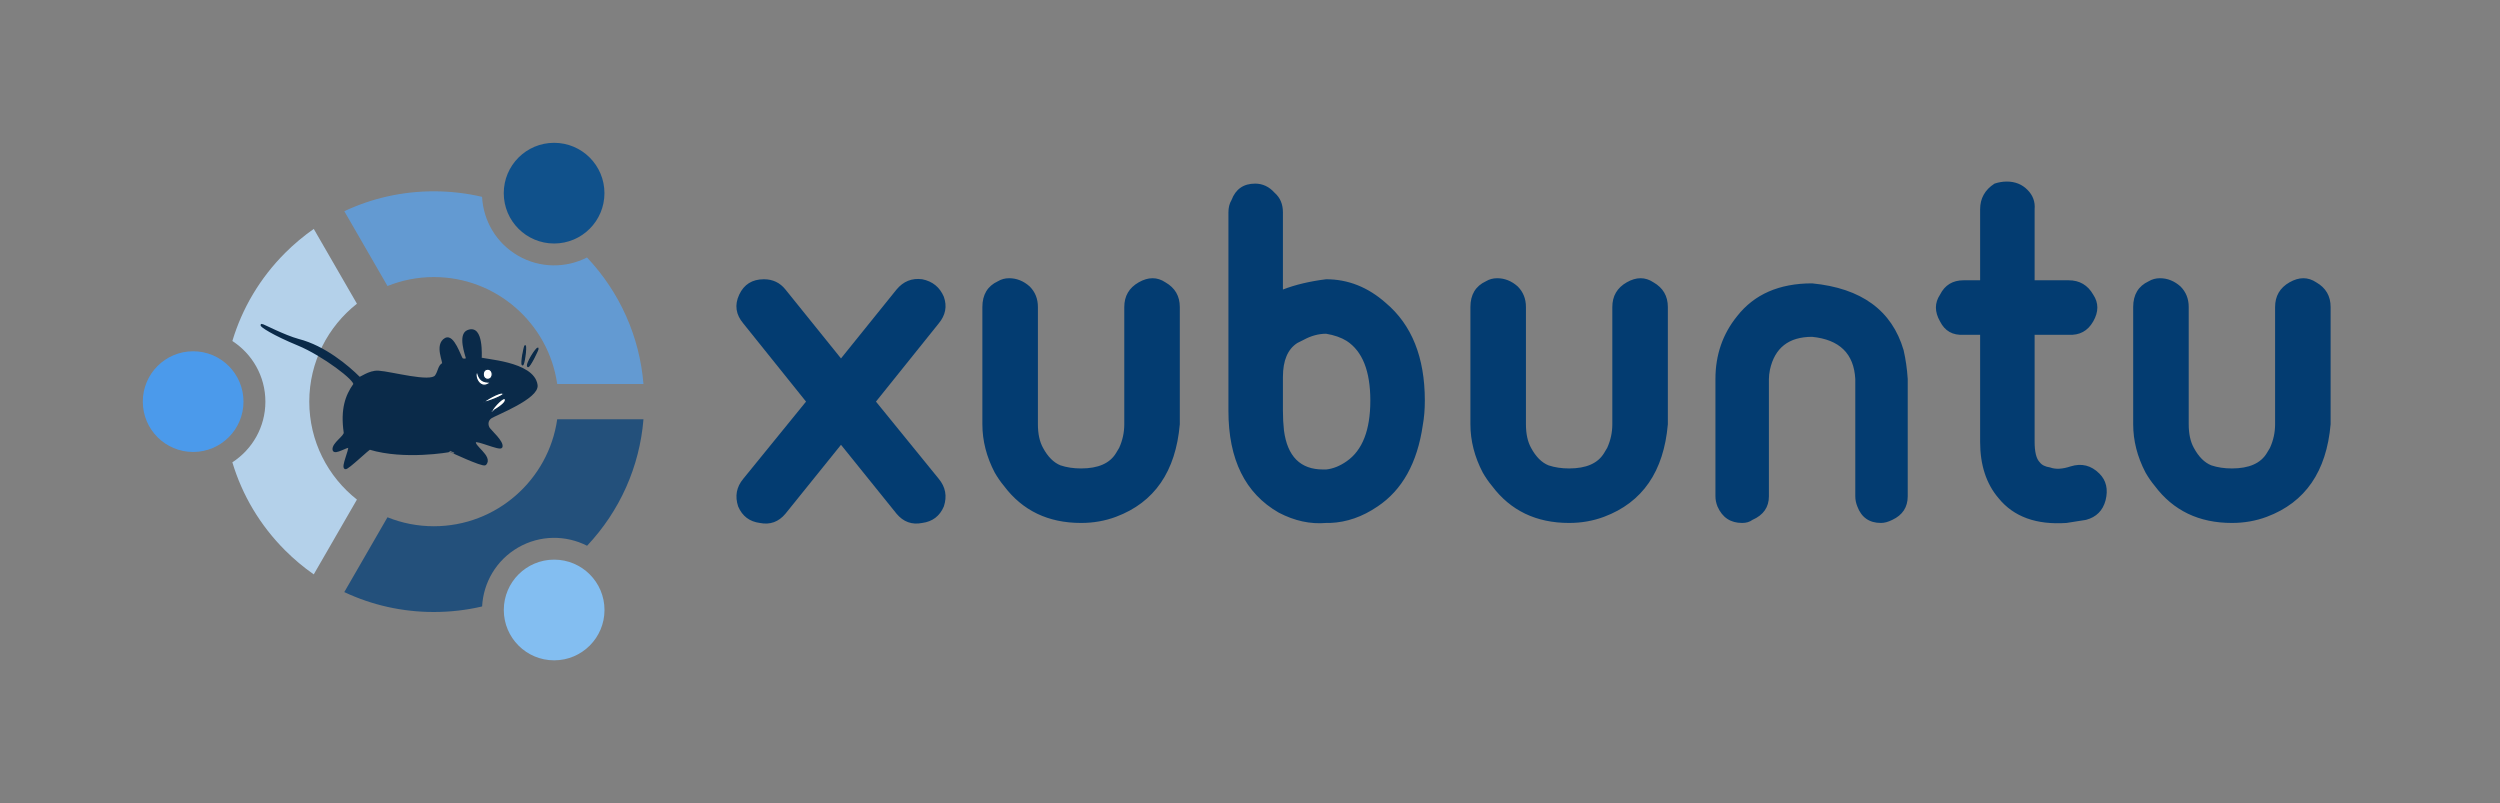 <?xml version="1.0" encoding="UTF-8" standalone="no"?>
<!-- Created with Inkscape (http://www.inkscape.org/) -->

<svg
   xmlns:dc="http://purl.org/dc/elements/1.1/"
   xmlns:cc="http://creativecommons.org/ns#"
   xmlns:rdf="http://www.w3.org/1999/02/22-rdf-syntax-ns#"
   xmlns:svg="http://www.w3.org/2000/svg"
   xmlns="http://www.w3.org/2000/svg"
   xmlns:sodipodi="http://sodipodi.sourceforge.net/DTD/sodipodi-0.dtd"
   xmlns:inkscape="http://www.inkscape.org/namespaces/inkscape"
   version="1.0"
   width="350.09"
   height="112.48"
   id="svg2381"
   inkscape:version="0.48.0 r9654"
   sodipodi:docname="xubuntu.svg">
  <rect width="100%" height="100%" fill="#808080" stroke="none"/>
  <sodipodi:namedview
     pagecolor="#ffffff"
     bordercolor="#666666"
     borderopacity="1"
     objecttolerance="10"
     gridtolerance="10"
     guidetolerance="10"
     inkscape:pageopacity="0"
     inkscape:pageshadow="2"
     inkscape:window-width="640"
     inkscape:window-height="480"
     id="namedview425196" />
  <defs
     id="defs2383" />
  <g
     transform="translate(12.587,0.275)"
     id="layer1">
    <g
       transform="translate(-4,0)"
       id="g3608"
       style="fill:#033c71;fill-opacity:1">
      <path
         d="M 132.725,38.686 C 133.781,38.686 134.741,39.07 135.605,39.838 C 136.373,40.606 136.757,41.566 136.757,42.718 L 136.757,59.133 C 136.757,60.477 136.997,61.581 137.477,62.445 C 138.149,63.693 138.965,64.509 139.925,64.893 C 140.789,65.181 141.749,65.325 142.805,65.325 C 145.205,65.325 146.837,64.605 147.701,63.165 L 148.133,62.445 C 148.613,61.389 148.853,60.285 148.853,59.133 L 148.853,42.718 C 148.853,41.182 149.524,40.03 150.869,39.262 C 152.212,38.494 153.46,38.494 154.613,39.262 C 155.956,40.03 156.628,41.182 156.628,42.718 L 156.628,59.133 C 156.052,65.757 153.076,70.077 147.701,72.093 C 146.165,72.669 144.533,72.957 142.805,72.957 C 138.197,72.957 134.597,71.229 132.005,67.773 C 131.525,67.197 131.093,66.573 130.709,65.901 C 129.557,63.693 128.981,61.437 128.981,59.133 L 128.981,42.718 C 128.981,40.99 129.701,39.79 131.141,39.118 C 131.621,38.83 132.149,38.686 132.725,38.686 M 177.117,72.957 L 177.693,72.957 L 177.693,72.957 C 179.997,72.861 182.205,72.093 184.317,70.653 C 187.773,68.349 189.885,64.557 190.653,59.277 C 190.845,58.221 190.941,57.069 190.941,55.821 C 190.941,49.773 189.117,45.214 185.469,42.142 C 182.973,39.934 180.189,38.83 177.117,38.83 C 174.813,39.118 172.797,39.598 171.069,40.27 L 171.069,29.47 C 171.069,28.318 170.685,27.406 169.917,26.734 C 169.149,25.87 168.237,25.438 167.181,25.438 C 165.549,25.438 164.445,26.206 163.869,27.742 C 163.581,28.222 163.437,28.798 163.437,29.47 L 163.437,57.261 C 163.437,64.077 165.789,68.829 170.493,71.517 C 172.701,72.669 174.909,73.149 177.117,72.957 M 171.069,57.261 L 171.069,52.509 C 171.069,50.205 171.741,48.621 173.085,47.757 C 173.277,47.662 173.565,47.518 173.949,47.325 C 175.005,46.75 176.061,46.462 177.117,46.461 C 178.269,46.654 179.229,46.99 179.997,47.469 C 182.205,48.909 183.309,51.693 183.309,55.821 C 183.309,59.949 182.205,62.781 179.997,64.317 C 179.037,64.989 178.077,65.373 177.117,65.469 L 176.685,65.469 C 173.517,65.469 171.693,63.645 171.213,59.997 C 171.117,59.133 171.069,58.221 171.069,57.261 M 201.068,38.686 C 202.124,38.686 203.084,39.07 203.948,39.838 C 204.716,40.606 205.1,41.566 205.1,42.718 L 205.1,59.133 C 205.1,60.477 205.34,61.581 205.82,62.445 C 206.492,63.693 207.308,64.509 208.268,64.893 C 209.132,65.181 210.092,65.325 211.148,65.325 C 213.548,65.325 215.18,64.605 216.044,63.165 L 216.476,62.445 C 216.956,61.389 217.196,60.285 217.196,59.133 L 217.196,42.718 C 217.196,41.182 217.868,40.03 219.212,39.262 C 220.556,38.494 221.804,38.494 222.956,39.262 C 224.3,40.03 224.972,41.182 224.972,42.718 L 224.972,59.133 C 224.396,65.757 221.42,70.077 216.044,72.093 C 214.508,72.669 212.876,72.957 211.148,72.957 C 206.54,72.957 202.94,71.229 200.348,67.773 C 199.868,67.197 199.436,66.573 199.052,65.901 C 197.9,63.693 197.324,61.437 197.324,59.133 L 197.324,42.718 C 197.324,40.99 198.044,39.79 199.484,39.118 C 199.964,38.83 200.492,38.686 201.068,38.686 M 231.636,52.797 C 231.636,49.437 232.644,46.51 234.66,44.013 C 237.06,40.942 240.564,39.406 245.172,39.406 C 252.084,40.078 256.356,43.198 257.988,48.765 C 258.276,50.013 258.468,51.357 258.564,52.797 L 258.564,69.213 C 258.564,70.749 257.844,71.853 256.404,72.525 C 255.828,72.813 255.3,72.957 254.82,72.957 C 253.188,72.957 252.084,72.189 251.508,70.653 C 251.316,70.173 251.22,69.693 251.22,69.213 L 251.22,52.797 C 251.028,49.245 249.012,47.278 245.172,46.893 C 241.908,46.894 239.94,48.429 239.268,51.501 C 239.172,51.981 239.124,52.413 239.124,52.797 L 239.124,69.213 C 239.124,70.749 238.356,71.853 236.82,72.525 C 236.436,72.813 235.956,72.957 235.38,72.957 C 233.748,72.957 232.596,72.189 231.924,70.653 C 231.732,70.173 231.636,69.693 231.636,69.213 L 231.636,52.797 M 272.445,25.15 C 273.597,25.15 274.557,25.534 275.325,26.302 C 276.093,27.07 276.429,27.982 276.333,29.038 L 276.333,38.974 L 281.085,38.974 C 282.621,38.974 283.773,39.646 284.541,40.99 C 285.309,42.142 285.309,43.39 284.541,44.733 C 283.773,46.078 282.621,46.702 281.085,46.605 L 276.333,46.605 L 276.333,61.581 C 276.333,63.021 276.573,63.981 277.053,64.461 C 277.341,64.845 277.821,65.085 278.493,65.181 C 279.261,65.469 280.221,65.421 281.373,65.037 C 282.909,64.557 284.253,64.893 285.405,66.045 C 286.365,67.005 286.653,68.253 286.269,69.789 C 285.885,71.229 284.973,72.141 283.533,72.525 L 280.797,72.957 C 276.573,73.245 273.405,72.093 271.293,69.501 C 269.565,67.485 268.701,64.845 268.701,61.581 L 268.701,46.605 L 266.397,46.605 C 264.861,46.702 263.758,46.078 263.086,44.733 C 262.318,43.39 262.318,42.142 263.086,40.99 C 263.758,39.646 264.861,38.974 266.397,38.974 L 268.701,38.974 L 268.701,29.038 C 268.701,27.502 269.373,26.302 270.717,25.438 C 271.293,25.246 271.869,25.15 272.445,25.15 M 293.88,38.686 C 294.936,38.686 295.896,39.07 296.76,39.838 C 297.528,40.606 297.912,41.566 297.912,42.718 L 297.912,59.133 C 297.912,60.477 298.152,61.581 298.632,62.445 C 299.304,63.693 300.12,64.509 301.08,64.893 C 301.944,65.181 302.904,65.325 303.96,65.325 C 306.36,65.325 307.992,64.605 308.856,63.165 L 309.288,62.445 C 309.768,61.389 310.008,60.285 310.008,59.133 L 310.008,42.718 C 310.008,41.182 310.68,40.03 312.024,39.262 C 313.368,38.494 314.616,38.494 315.768,39.262 C 317.112,40.03 317.784,41.182 317.784,42.718 L 317.784,59.133 C 317.208,65.757 314.232,70.077 308.856,72.093 C 307.32,72.669 305.688,72.957 303.96,72.957 C 299.352,72.957 295.752,71.229 293.16,67.773 C 292.68,67.197 292.248,66.573 291.864,65.901 C 290.712,63.693 290.136,61.437 290.136,59.133 L 290.136,42.718 C 290.136,40.99 290.856,39.79 292.296,39.118 C 292.776,38.83 293.304,38.686 293.88,38.686"
         id="text2284"
         style="font-size:40px;font-style:normal;font-weight:normal;fill:#033c71;stroke:none;stroke-width:1px;stroke-linecap:butt;stroke-linejoin:miter;stroke-opacity:1;font-family:Ubuntu-Title" />
      <path
         d="M 98.383,38.83 C 99.631,38.83 100.639,39.31 101.407,40.27 L 109.183,49.917 L 116.959,40.27 C 117.919,39.118 119.119,38.638 120.559,38.83 C 121.999,39.118 123.007,39.934 123.583,41.278 C 124.063,42.622 123.823,43.87 122.863,45.021 L 114.079,55.965 L 122.863,66.765 C 123.823,67.917 124.063,69.213 123.583,70.653 C 123.007,71.997 121.999,72.765 120.559,72.957 C 119.119,73.245 117.919,72.813 116.959,71.661 L 109.183,62.013 L 101.407,71.661 C 100.447,72.813 99.247,73.245 97.807,72.957 C 96.367,72.765 95.359,71.997 94.783,70.653 C 94.303,69.213 94.543,67.917 95.503,66.765 L 104.287,55.965 L 95.503,45.021 C 94.447,43.774 94.255,42.43 94.927,40.99 C 95.599,39.55 96.751,38.83 98.383,38.83"
         id="text3378"
         style="font-size:40px;font-style:normal;font-weight:normal;fill:#033c71;stroke:none;stroke-width:1px;stroke-linecap:butt;stroke-linejoin:miter;stroke-opacity:1;font-family:Ubuntu-Title" />
    </g>
    <path
       d="M 48.17,38.523 C 56.951,38.523 64.235,45.043 65.441,53.495 L 77.522,53.495 C 76.973,46.853 74.219,40.664 69.616,35.781 C 66.667,37.283 63.042,37.312 59.962,35.534 C 56.88,33.755 55.092,30.598 54.921,27.29 C 52.733,26.78 50.472,26.515 48.17,26.515 C 43.763,26.515 39.502,27.477 35.629,29.302 L 41.677,39.778 C 43.685,38.969 45.877,38.523 48.17,38.523 z"
       id="path2111"
       style="fill:#639ad2;fill-opacity:1;stroke:none;stroke-opacity:1" />
    <path
       d="M 65.442,58.439 C 64.239,66.895 56.953,73.418 48.17,73.418 C 45.875,73.418 43.683,72.972 41.674,72.162 L 35.626,82.639 C 39.5,84.465 43.761,85.427 48.17,85.427 C 50.475,85.427 52.737,85.163 54.927,84.651 C 55.096,81.34 56.884,78.179 59.969,76.398 C 63.049,74.619 66.676,74.648 69.625,76.152 C 74.225,71.269 76.976,65.08 77.523,58.44 L 65.442,58.44 L 65.442,58.439 z"
       id="path2113"
       style="fill:#23507b;fill-opacity:1" />
    <circle
       cx="98.937"
       cy="9.17"
       r="9.168"
       transform="matrix(0.769,0,0,0.769,-11.075,19.723)"
       id="circle2117"
       style="fill:#10518b;fill-opacity:1" />
    <circle
       cx="33.206"
       cy="47.13"
       r="9.168"
       transform="matrix(0.769,0,0,0.769,-11.075,19.723)"
       id="circle2107"
       style="fill:#4b9aeb;fill-opacity:1" />
    <path
       d="M 30.723,55.971 C 30.723,50.412 33.336,45.453 37.397,42.256 L 31.351,31.782 C 29.932,32.773 28.59,33.895 27.342,35.143 C 23.843,38.643 21.332,42.869 19.952,47.48 C 22.734,49.282 24.577,52.41 24.577,55.972 C 24.577,59.534 22.734,62.662 19.952,64.464 C 21.332,69.076 23.843,73.301 27.342,76.799 C 28.59,78.048 29.931,79.169 31.348,80.16 L 37.396,69.684 C 33.334,66.486 30.723,61.528 30.723,55.971 z"
       id="path2115"
       style="fill:#b4d1ea;fill-opacity:1" />
    <circle
       cx="98.945"
       cy="85.074"
       r="9.169"
       transform="matrix(0.769,0,0,0.769,-11.075,19.723)"
       id="circle3484"
       style="fill:#83bef1;fill-opacity:1" />
    <path
       d="M 48.17,38.523 C 56.951,38.523 64.235,45.043 65.441,53.495 L 77.522,53.495 C 76.973,46.853 74.219,40.664 69.616,35.781 C 66.667,37.283 63.042,37.312 59.962,35.534 C 56.88,33.755 55.092,30.598 54.921,27.29 C 52.733,26.78 50.472,26.515 48.17,26.515 C 43.763,26.515 39.502,27.477 35.629,29.302 L 41.677,39.778 C 43.685,38.969 45.877,38.523 48.17,38.523 z"
       id="path3679"
       style="fill:#639ad2;fill-opacity:0;stroke:none;stroke-opacity:1" />
    <path
       d="M 30.723,55.971 C 30.723,50.412 33.336,45.453 37.397,42.256 L 31.351,31.782 C 29.932,32.773 28.59,33.895 27.342,35.143 C 23.843,38.643 21.332,42.869 19.952,47.48 C 22.734,49.282 24.577,52.41 24.577,55.972 C 24.577,59.534 22.734,62.662 19.952,64.464 C 21.332,69.076 23.843,73.301 27.342,76.799 C 28.59,78.048 29.931,79.169 31.348,80.16 L 37.396,69.684 C 33.334,66.486 30.723,61.528 30.723,55.971 z"
       id="path3691"
       style="fill:#b4d1ea;fill-opacity:0" />
    <path
       d="M 65.442,58.439 C 64.239,66.895 56.953,73.418 48.17,73.418 C 45.875,73.418 43.683,72.972 41.674,72.162 L 35.626,82.639 C 39.5,84.465 43.761,85.427 48.17,85.427 C 50.475,85.427 52.737,85.163 54.927,84.651 C 55.096,81.34 56.884,78.179 59.969,76.398 C 63.049,74.619 66.676,74.648 69.625,76.152 C 74.225,71.269 76.976,65.08 77.523,58.44 L 65.442,58.44 L 65.442,58.439 z"
       id="path3719"
       style="fill:#23507b;fill-opacity:0" />
    <g
       id="g3583">
      <path
         d="M 24.062,45.223 C 24.182,45.203 27.196,46.793 29.221,47.343 C 32.832,48.266 36.129,51.043 37.722,52.639 C 37.84,52.776 39.091,51.703 40.399,51.78 C 42.187,51.888 47.717,53.444 48.456,52.384 C 48.904,51.763 48.872,51 49.431,50.688 C 49.732,50.603 48.312,48.007 49.821,47.175 C 50.897,46.637 51.809,49.647 52.085,49.985 C 52.209,50.136 52.865,50.173 52.788,49.829 C 52.703,49.455 51.641,46.567 52.944,46.082 C 55.059,45.244 54.684,49.778 54.739,49.907 C 54.856,50.181 62.105,50.393 62.545,53.654 C 62.799,55.448 56.737,57.768 56.144,58.181 C 55.551,58.594 55.601,59.255 55.832,59.664 C 56.098,60.108 57.864,61.605 57.627,62.318 C 57.465,62.73 54.169,61.22 53.958,61.538 C 53.479,62.144 56.358,63.661 55.364,64.738 C 54.969,64.996 50.434,62.839 50.446,62.865 C 50.324,62.911 44.037,64.013 39.205,62.552 C 39.035,62.504 36.104,65.384 35.77,65.285 C 35.315,65.118 36.442,62.78 36.317,62.318 C 36.112,62.061 34.239,63.363 34.131,62.709 C 34.002,61.848 35.775,60.859 35.693,60.289 C 35.235,57.049 35.897,55.157 37.019,53.576 C 37.394,52.994 32.619,49.388 29.162,47.965 C 25.705,46.542 23.856,45.336 24.062,45.223 z"
         id="path14"
         style="fill:#0a2a49;fill-opacity:1;fill-rule:evenodd;stroke:#0a2a49;stroke-width:0.225pt;stroke-linecap:butt;stroke-linejoin:miter;stroke-opacity:1" />
      <path
         d="M 55.127,56.055 C 55.089,55.923 57.486,54.473 57.833,54.806 C 58.458,55.032 55.149,56.223 55.127,56.055 z"
         id="path7"
         style="fill:#ffffff;fill-opacity:1;fill-rule:evenodd;stroke:#0a2a49;stroke-width:0.135pt;stroke-linecap:butt;stroke-linejoin:miter;stroke-opacity:1" />
      <path
         d="M 56.272,57.373 C 56.061,57.246 57.707,55.326 58.111,55.535 C 58.7,56.12 56.244,57.419 56.272,57.373 z"
         id="path8"
         style="fill:#ffffff;fill-opacity:1;fill-rule:evenodd;stroke:#0a2a49;stroke-width:0.135pt;stroke-linecap:butt;stroke-linejoin:miter;stroke-opacity:1" />
      <path
         d="M 62.76,48.492 C 62.56,48.326 60.99,50.802 61.337,51.059 C 61.546,51.216 62.849,48.58 62.76,48.492 z"
         id="path13"
         style="fill:#0a2a49;fill-opacity:1;fill-rule:evenodd;stroke:#0a2a49;stroke-width:0.135pt;stroke-linecap:butt;stroke-linejoin:miter;stroke-opacity:1" />
      <ellipse
         cx="288.865"
         cy="374.587"
         rx="3.012"
         ry="3.398"
         transform="matrix(0.208,0,0,0.21,-4.372,-26.527)"
         id="ellipse17"
         style="fill:#ffffff;fill-opacity:1;fill-rule:evenodd;stroke:#0a2a49;stroke-width:0.6pt;stroke-linecap:butt;stroke-linejoin:miter;stroke-opacity:1" />
      <path
         d="M 60.956,48.145 C 60.857,48.03 60.331,50.698 60.574,50.816 C 60.783,50.973 61.146,48.284 60.956,48.145 z"
         id="path18"
         style="fill:#0a2a49;fill-opacity:1;fill-rule:evenodd;stroke:#0a2a49;stroke-width:0.135pt;stroke-linecap:butt;stroke-linejoin:miter;stroke-opacity:1" />
      <path
         d="M 54.257,51.756 C 53.634,52.196 54.598,54.686 56.184,53.232 C 54.938,53.269 54.523,52.904 54.257,51.756 z"
         id="path21"
         style="fill:#ffffff;fill-opacity:1;fill-rule:evenodd;stroke:#0a2a49;stroke-width:0.135pt;stroke-linecap:butt;stroke-linejoin:miter;stroke-opacity:1" />
    </g>
  </g>
</svg>
